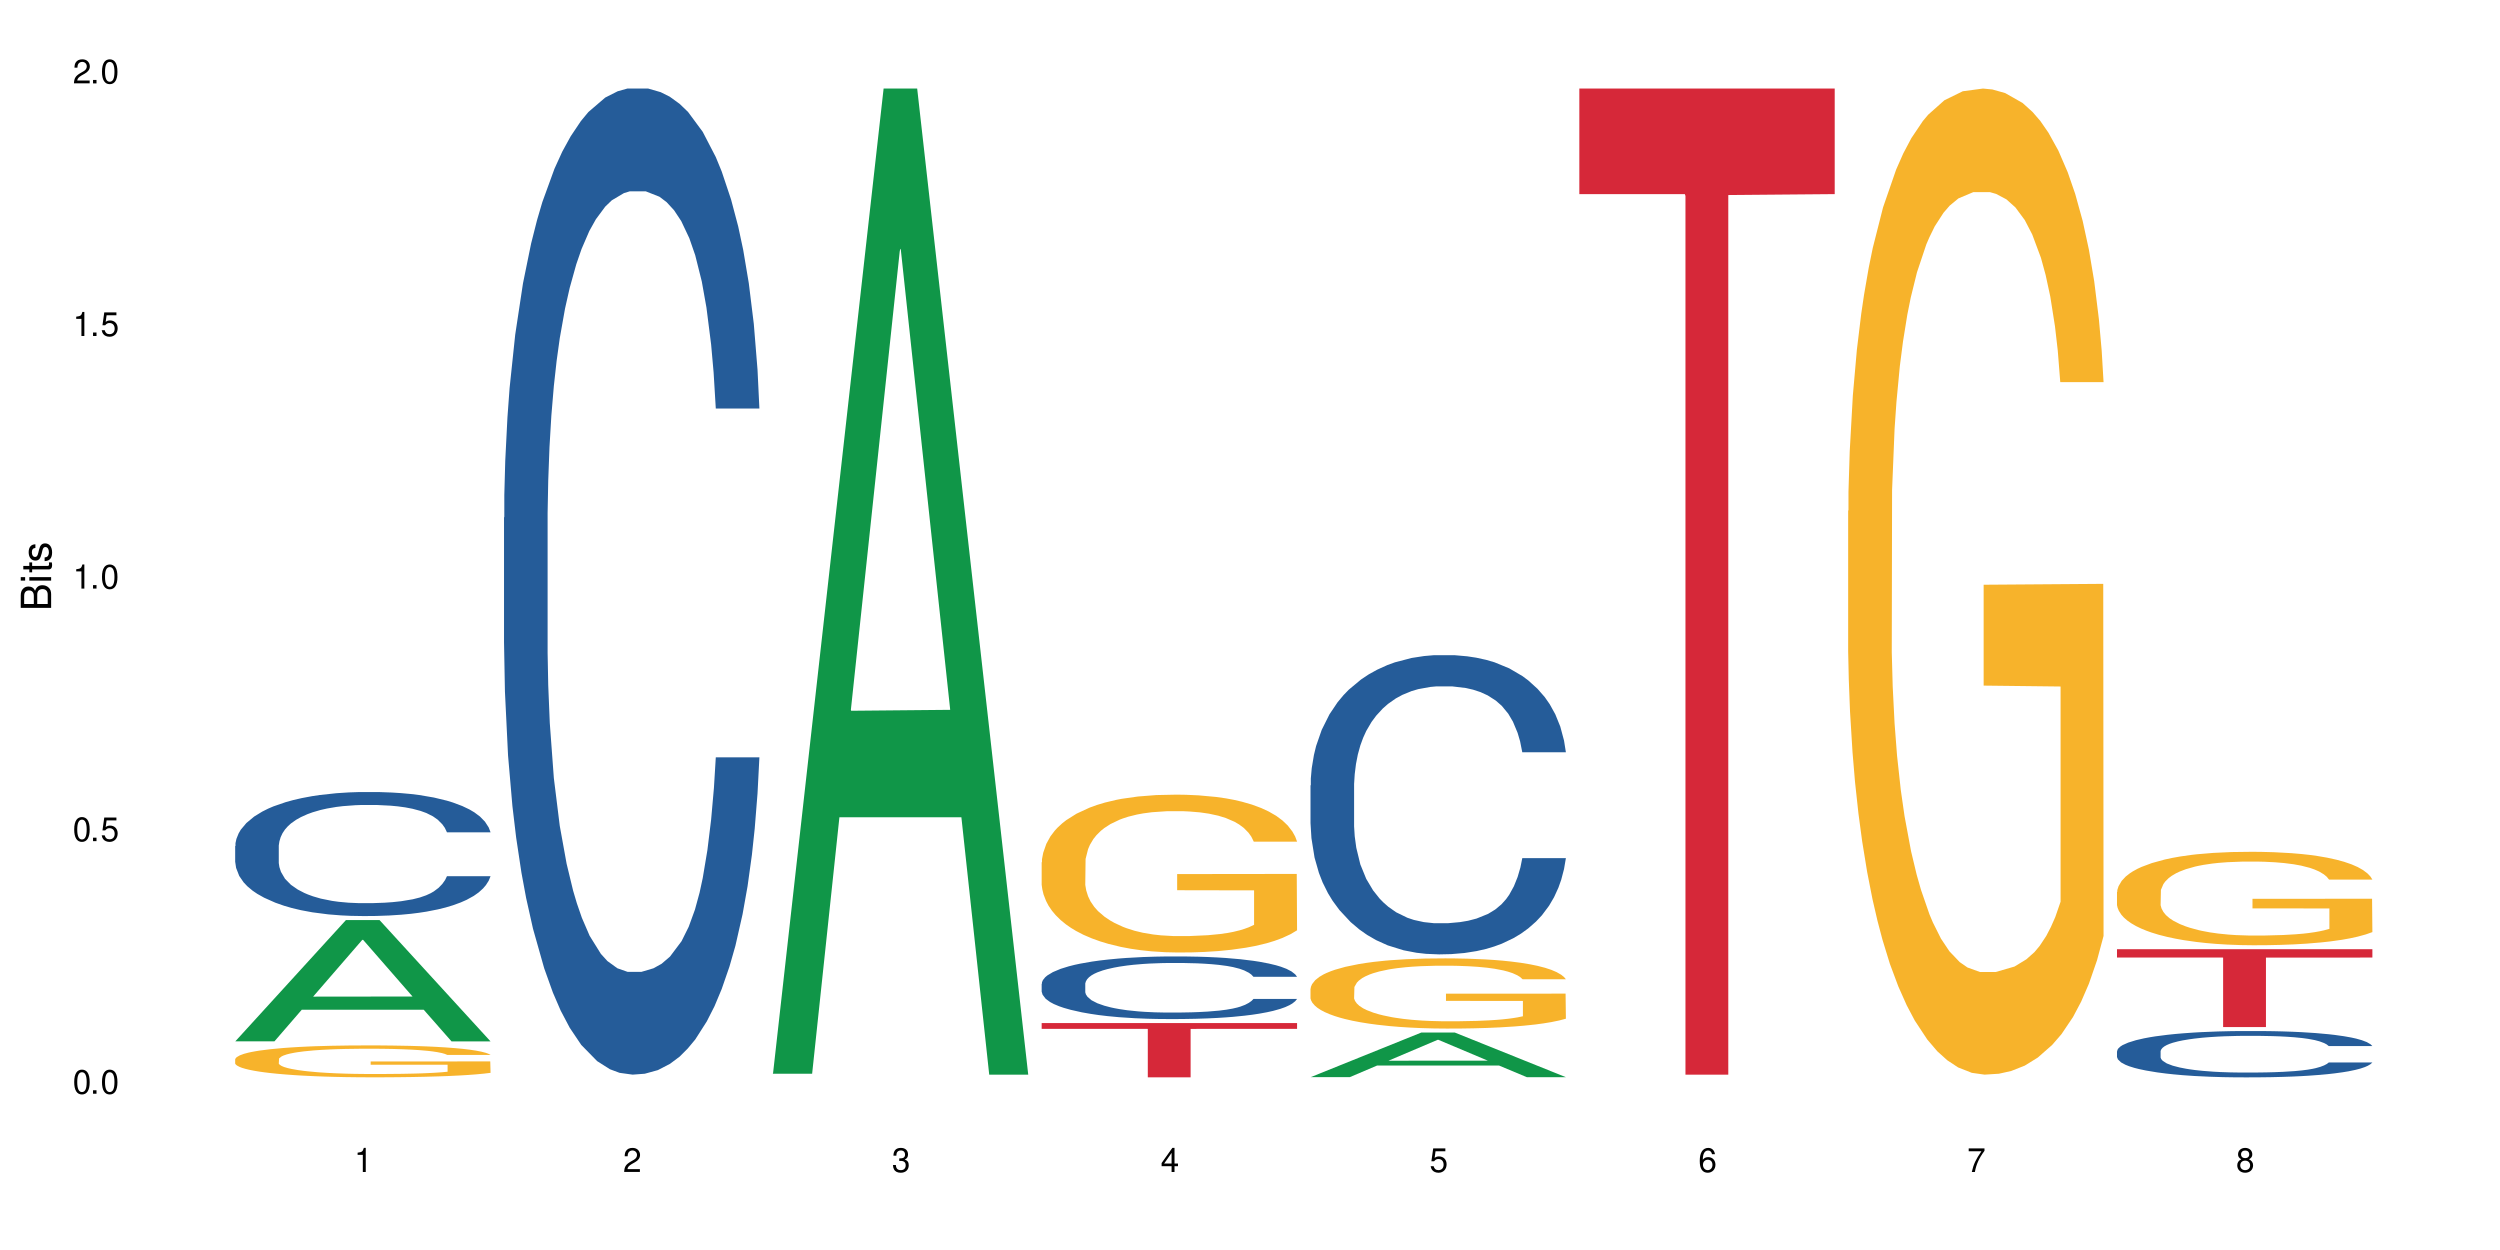 <?xml version="1.0" encoding="UTF-8"?>
<svg xmlns="http://www.w3.org/2000/svg" xmlns:xlink="http://www.w3.org/1999/xlink" width="720" height="360" viewBox="0 0 720 360">
<defs>
<g>
<g id="glyph-0-0">
</g>
<g id="glyph-0-1">
<path d="M 2.641 -6.938 C 2 -6.938 1.422 -6.656 1.078 -6.172 C 0.641 -5.562 0.406 -4.641 0.406 -3.359 C 0.406 -1.016 1.188 0.219 2.641 0.219 C 4.078 0.219 4.859 -1.016 4.859 -3.297 C 4.859 -4.641 4.656 -5.547 4.203 -6.172 C 3.844 -6.656 3.281 -6.938 2.641 -6.938 Z M 2.641 -6.188 C 3.547 -6.188 4 -5.25 4 -3.375 C 4 -1.406 3.562 -0.484 2.625 -0.484 C 1.734 -0.484 1.281 -1.438 1.281 -3.344 C 1.281 -5.25 1.734 -6.188 2.641 -6.188 Z M 2.641 -6.188 "/>
</g>
<g id="glyph-0-2">
<path d="M 1.828 -1 L 0.828 -1 L 0.828 0 L 1.828 0 Z M 1.828 -1 "/>
</g>
<g id="glyph-0-3">
<path d="M 4.562 -6.797 L 1.062 -6.797 L 0.547 -3.094 L 1.328 -3.094 C 1.719 -3.562 2.047 -3.734 2.578 -3.734 C 3.484 -3.734 4.062 -3.109 4.062 -2.094 C 4.062 -1.125 3.484 -0.531 2.578 -0.531 C 1.828 -0.531 1.375 -0.906 1.188 -1.672 L 0.328 -1.672 C 0.453 -1.109 0.547 -0.844 0.75 -0.594 C 1.125 -0.078 1.828 0.219 2.594 0.219 C 3.969 0.219 4.922 -0.781 4.922 -2.219 C 4.922 -3.562 4.031 -4.484 2.719 -4.484 C 2.25 -4.484 1.859 -4.359 1.469 -4.062 L 1.734 -5.969 L 4.562 -5.969 Z M 4.562 -6.797 "/>
</g>
<g id="glyph-0-4">
<path d="M 2.484 -4.938 L 2.484 0 L 3.328 0 L 3.328 -6.938 L 2.766 -6.938 C 2.469 -5.875 2.281 -5.734 0.984 -5.562 L 0.984 -4.938 Z M 2.484 -4.938 "/>
</g>
<g id="glyph-0-5">
<path d="M 4.859 -0.828 L 1.281 -0.828 C 1.359 -1.406 1.672 -1.781 2.5 -2.281 L 3.469 -2.828 C 4.406 -3.344 4.906 -4.062 4.906 -4.906 C 4.906 -5.484 4.672 -6.031 4.266 -6.406 C 3.859 -6.766 3.375 -6.938 2.719 -6.938 C 1.859 -6.938 1.219 -6.625 0.844 -6.031 C 0.609 -5.672 0.5 -5.234 0.484 -4.531 L 1.328 -4.531 C 1.359 -5.016 1.406 -5.281 1.531 -5.516 C 1.75 -5.938 2.188 -6.203 2.703 -6.203 C 3.469 -6.203 4.031 -5.641 4.031 -4.891 C 4.031 -4.344 3.719 -3.859 3.125 -3.516 L 2.234 -3 C 0.812 -2.172 0.406 -1.531 0.328 -0.016 L 4.859 -0.016 Z M 4.859 -0.828 "/>
</g>
<g id="glyph-0-6">
<path d="M 2.125 -3.188 L 2.578 -3.188 C 3.5 -3.188 3.984 -2.766 3.984 -1.922 C 3.984 -1.062 3.469 -0.531 2.594 -0.531 C 1.656 -0.531 1.203 -1 1.156 -2.016 L 0.312 -2.016 C 0.344 -1.453 0.438 -1.094 0.609 -0.781 C 0.953 -0.109 1.625 0.219 2.547 0.219 C 3.953 0.219 4.859 -0.625 4.859 -1.938 C 4.859 -2.828 4.516 -3.297 3.703 -3.594 C 4.344 -3.844 4.656 -4.328 4.656 -5.031 C 4.656 -6.219 3.875 -6.938 2.578 -6.938 C 1.203 -6.938 0.484 -6.172 0.453 -4.703 L 1.297 -4.703 C 1.312 -5.125 1.344 -5.359 1.453 -5.578 C 1.641 -5.969 2.062 -6.203 2.594 -6.203 C 3.344 -6.203 3.797 -5.75 3.797 -5 C 3.797 -4.516 3.609 -4.219 3.25 -4.047 C 3.016 -3.953 2.703 -3.922 2.125 -3.906 Z M 2.125 -3.188 "/>
</g>
<g id="glyph-0-7">
<path d="M 3.141 -1.672 L 3.141 0 L 3.984 0 L 3.984 -1.672 L 4.984 -1.672 L 4.984 -2.438 L 3.984 -2.438 L 3.984 -6.938 L 3.359 -6.938 L 0.266 -2.578 L 0.266 -1.672 Z M 3.141 -2.438 L 1 -2.438 L 3.141 -5.5 Z M 3.141 -2.438 "/>
</g>
<g id="glyph-0-8">
<path d="M 4.781 -5.125 C 4.609 -6.266 3.891 -6.938 2.844 -6.938 C 2.094 -6.938 1.422 -6.578 1.031 -5.953 C 0.594 -5.266 0.406 -4.422 0.406 -3.172 C 0.406 -2 0.578 -1.25 0.984 -0.641 C 1.359 -0.078 1.953 0.219 2.703 0.219 C 3.984 0.219 4.922 -0.75 4.922 -2.094 C 4.922 -3.375 4.062 -4.281 2.844 -4.281 C 2.172 -4.281 1.641 -4.031 1.281 -3.516 C 1.281 -5.234 1.828 -6.188 2.797 -6.188 C 3.391 -6.188 3.797 -5.797 3.938 -5.125 Z M 2.734 -3.531 C 3.547 -3.531 4.062 -2.953 4.062 -2.031 C 4.062 -1.156 3.484 -0.531 2.703 -0.531 C 1.922 -0.531 1.328 -1.188 1.328 -2.078 C 1.328 -2.938 1.906 -3.531 2.734 -3.531 Z M 2.734 -3.531 "/>
</g>
<g id="glyph-0-9">
<path d="M 4.984 -6.797 L 0.438 -6.797 L 0.438 -5.969 L 4.109 -5.969 C 2.5 -3.656 1.828 -2.234 1.328 0 L 2.219 0 C 2.594 -2.172 3.453 -4.047 4.984 -6.094 Z M 4.984 -6.797 "/>
</g>
<g id="glyph-0-10">
<path d="M 3.75 -3.656 C 4.469 -4.094 4.688 -4.438 4.688 -5.078 C 4.688 -6.172 3.844 -6.938 2.641 -6.938 C 1.438 -6.938 0.594 -6.172 0.594 -5.094 C 0.594 -4.438 0.812 -4.094 1.516 -3.656 C 0.734 -3.266 0.359 -2.703 0.359 -1.922 C 0.359 -0.656 1.281 0.219 2.641 0.219 C 3.984 0.219 4.922 -0.656 4.922 -1.922 C 4.922 -2.703 4.531 -3.266 3.75 -3.656 Z M 2.641 -6.188 C 3.359 -6.188 3.812 -5.75 3.812 -5.062 C 3.812 -4.406 3.344 -3.984 2.641 -3.984 C 1.922 -3.984 1.453 -4.406 1.453 -5.078 C 1.453 -5.75 1.922 -6.188 2.641 -6.188 Z M 2.641 -3.266 C 3.484 -3.266 4.062 -2.719 4.062 -1.906 C 4.062 -1.078 3.484 -0.531 2.625 -0.531 C 1.797 -0.531 1.219 -1.094 1.219 -1.906 C 1.219 -2.719 1.781 -3.266 2.641 -3.266 Z M 2.641 -3.266 "/>
</g>
<g id="glyph-1-0">
</g>
<g id="glyph-1-1">
<path d="M 0 -0.953 L 0 -4.891 C 0 -5.719 -0.234 -6.344 -0.734 -6.797 C -1.188 -7.234 -1.812 -7.469 -2.5 -7.469 C -3.547 -7.469 -4.188 -7 -4.625 -5.875 C -4.984 -6.688 -5.625 -7.094 -6.531 -7.094 C -7.172 -7.094 -7.734 -6.859 -8.141 -6.391 C -8.562 -5.922 -8.75 -5.344 -8.75 -4.5 L -8.75 -0.953 Z M -4.984 -2.062 L -7.766 -2.062 L -7.766 -4.219 C -7.766 -4.844 -7.688 -5.203 -7.453 -5.5 C -7.219 -5.812 -6.859 -5.969 -6.375 -5.969 C -5.891 -5.969 -5.531 -5.812 -5.297 -5.5 C -5.062 -5.203 -4.984 -4.844 -4.984 -4.219 Z M -0.984 -2.062 L -4 -2.062 L -4 -4.781 C -4 -5.766 -3.438 -6.359 -2.484 -6.359 C -1.547 -6.359 -0.984 -5.766 -0.984 -4.781 Z M -0.984 -2.062 "/>
</g>
<g id="glyph-1-2">
<path d="M -6.281 -1.797 L -6.281 -0.797 L 0 -0.797 L 0 -1.797 Z M -8.75 -1.797 L -8.75 -0.797 L -7.484 -0.797 L -7.484 -1.797 Z M -8.75 -1.797 "/>
</g>
<g id="glyph-1-3">
<path d="M -6.281 -3.047 L -6.281 -2.016 L -8.016 -2.016 L -8.016 -1.016 L -6.281 -1.016 L -6.281 -0.172 L -5.469 -0.172 L -5.469 -1.016 L -0.719 -1.016 C -0.078 -1.016 0.281 -1.453 0.281 -2.234 C 0.281 -2.5 0.25 -2.719 0.188 -3.047 L -0.641 -3.047 C -0.609 -2.906 -0.594 -2.766 -0.594 -2.562 C -0.594 -2.141 -0.719 -2.016 -1.156 -2.016 L -5.469 -2.016 L -5.469 -3.047 Z M -6.281 -3.047 "/>
</g>
<g id="glyph-1-4">
<path d="M -4.531 -5.25 C -5.766 -5.25 -6.469 -4.422 -6.469 -2.969 C -6.469 -1.516 -5.719 -0.562 -4.547 -0.562 C -3.562 -0.562 -3.094 -1.062 -2.734 -2.562 L -2.516 -3.484 C -2.344 -4.188 -2.094 -4.469 -1.641 -4.469 C -1.047 -4.469 -0.641 -3.875 -0.641 -3 C -0.641 -2.453 -0.797 -2 -1.062 -1.75 C -1.25 -1.594 -1.422 -1.531 -1.875 -1.469 L -1.875 -0.406 C -0.422 -0.453 0.281 -1.266 0.281 -2.922 C 0.281 -4.5 -0.5 -5.516 -1.719 -5.516 C -2.656 -5.516 -3.172 -4.984 -3.469 -3.734 L -3.703 -2.766 C -3.891 -1.953 -4.156 -1.609 -4.594 -1.609 C -5.188 -1.609 -5.547 -2.125 -5.547 -2.938 C -5.547 -3.75 -5.203 -4.172 -4.531 -4.203 Z M -4.531 -5.25 "/>
</g>
</g>
</defs>
<rect x="-72" y="-36" width="864" height="432" fill="rgb(100%, 100%, 100%)" fill-opacity="1"/>
<path fill-rule="nonzero" fill="rgb(6.275%, 58.824%, 28.235%)" fill-opacity="1" d="M 67.73 299.898 L 67.809 299.863 L 99.637 264.973 L 109.301 264.973 L 141.281 299.93 L 130.047 299.93 L 122.031 290.805 L 86.906 290.805 L 79.047 299.898 L 67.73 299.898 L 90.285 287.031 L 118.809 286.996 L 104.586 270.684 L 104.43 270.652 L 104.27 270.75 L 90.207 286.996 L 90.285 287.031 Z M 67.73 299.898 "/>
<path fill-rule="nonzero" fill="rgb(14.51%, 36.078%, 60%)" fill-opacity="1" d="M 67.73 243.656 L 67.82 243.625 L 67.82 242.84 L 68.09 241.598 L 68.719 240.031 L 69.344 238.957 L 70.961 237.031 L 73.203 235.168 L 75.535 233.734 L 77.238 232.883 L 78.766 232.23 L 82.262 231.023 L 84.504 230.402 L 86.926 229.848 L 89.887 229.293 L 92.039 228.969 L 96.883 228.445 L 100.469 228.215 L 103.25 228.117 L 109.262 228.117 L 112.848 228.25 L 115.449 228.414 L 118.32 228.672 L 120.742 228.969 L 124.957 229.688 L 128.727 230.598 L 130.43 231.121 L 133.121 232.133 L 135.184 233.113 L 136.617 233.961 L 138.234 235.168 L 139.668 236.637 L 140.746 238.305 L 141.281 239.707 L 128.727 239.707 L 128.098 238.402 L 127.379 237.391 L 126.035 236.051 L 124.688 235.105 L 122.805 234.156 L 121.102 233.539 L 118.77 232.918 L 116.707 232.523 L 114.555 232.23 L 112.488 232.035 L 108.543 231.84 L 103.969 231.84 L 102.266 231.906 L 98.766 232.168 L 96.883 232.395 L 94.191 232.852 L 92.309 233.277 L 90.066 233.93 L 88.539 234.484 L 86.656 235.332 L 85.312 236.082 L 83.785 237.16 L 82.891 237.977 L 82.082 238.891 L 81.363 239.969 L 80.828 241.109 L 80.469 242.316 L 80.289 243.492 L 80.289 248.551 L 80.469 249.727 L 80.918 251.098 L 82.082 253.09 L 83.785 254.82 L 85.762 256.191 L 87.645 257.168 L 88.719 257.625 L 90.156 258.148 L 92.398 258.801 L 95.629 259.453 L 97.512 259.715 L 100.383 259.977 L 103.34 260.105 L 107.289 260.105 L 110.785 259.977 L 113.117 259.812 L 115.539 259.551 L 118.859 258.996 L 120.922 258.477 L 122.715 257.855 L 124.062 257.234 L 124.957 256.711 L 126.305 255.699 L 127.379 254.59 L 128.188 253.449 L 128.727 252.34 L 141.281 252.34 L 140.746 253.645 L 139.938 254.918 L 139.129 255.863 L 137.875 257.004 L 136.441 258.02 L 134.375 259.16 L 132.672 259.91 L 130.43 260.727 L 128.367 261.348 L 126.125 261.902 L 122.805 262.555 L 120.652 262.883 L 118.32 263.176 L 115.539 263.438 L 112.043 263.664 L 108.273 263.797 L 104.777 263.828 L 101.008 263.762 L 98.227 263.633 L 94.551 263.34 L 89.977 262.75 L 86.656 262.129 L 84.055 261.512 L 81.812 260.859 L 79.301 259.977 L 76.074 258.539 L 74.098 257.43 L 72.754 256.516 L 71.23 255.242 L 70.152 254.102 L 68.898 252.273 L 68 249.957 L 67.73 248.16 Z M 67.73 243.656 "/>
<path fill-rule="nonzero" fill="rgb(96.863%, 70.196%, 16.863%)" fill-opacity="1" d="M 67.73 305.012 L 67.82 305.004 L 67.82 304.836 L 68.18 304.457 L 69.078 303.938 L 70.242 303.508 L 71.5 303.172 L 72.305 302.996 L 73.652 302.746 L 74.816 302.559 L 77.777 302.184 L 81.543 301.828 L 83.609 301.68 L 85.941 301.535 L 89.258 301.375 L 90.785 301.316 L 95.449 301.184 L 100.738 301.098 L 106.57 301.074 L 109.262 301.082 L 112.938 301.117 L 117.961 301.207 L 120.832 301.293 L 123.074 301.375 L 125.406 301.484 L 128.277 301.652 L 130.969 301.855 L 133.121 302.055 L 135.273 302.309 L 137.066 302.578 L 138.594 302.871 L 139.938 303.223 L 140.746 303.52 L 141.281 303.812 L 128.816 303.812 L 128.098 303.52 L 127.289 303.289 L 125.945 303.016 L 124.598 302.812 L 123.254 302.652 L 120.742 302.434 L 118.59 302.301 L 115.898 302.184 L 113.297 302.105 L 110.336 302.055 L 108.543 302.039 L 103.789 302.039 L 99.484 302.098 L 96.973 302.164 L 95.18 302.234 L 92.668 302.359 L 91.141 302.461 L 90.246 302.527 L 87.555 302.789 L 85.762 303.023 L 84.773 303.184 L 83.52 303.434 L 82.621 303.66 L 81.633 303.996 L 81.098 304.25 L 80.379 304.82 L 80.289 306.332 L 80.559 306.648 L 81.098 306.992 L 81.812 307.297 L 82.891 307.617 L 83.965 307.859 L 85.852 308.188 L 87.465 308.406 L 88.719 308.547 L 91.141 308.773 L 92.129 308.852 L 94.461 309 L 96.883 309.117 L 99.844 309.219 L 102.086 309.27 L 105.672 309.312 L 110.246 309.312 L 115.629 309.262 L 119.039 309.195 L 121.371 309.129 L 122.895 309.066 L 124.777 308.977 L 126.125 308.891 L 127.379 308.801 L 128.906 308.656 L 128.906 306.648 L 106.75 306.641 L 106.75 305.699 L 141.195 305.691 L 141.281 308.977 L 139.398 309.203 L 137.066 309.422 L 134.824 309.59 L 132.492 309.73 L 129.176 309.891 L 126.484 309.992 L 122.355 310.109 L 118.59 310.184 L 114.645 310.234 L 111.145 310.262 L 107.02 310.27 L 103.34 310.254 L 99.395 310.203 L 96.254 310.133 L 93.383 310.051 L 90.516 309.941 L 86.926 309.766 L 84.594 309.621 L 82.172 309.445 L 79.75 309.234 L 77.598 309.008 L 76.164 308.832 L 74.727 308.633 L 73.203 308.379 L 71.766 308.094 L 70.691 307.832 L 69.703 307.539 L 68.988 307.262 L 68.27 306.887 L 67.91 306.582 L 67.73 306.324 Z M 67.73 305.012 "/>
<path fill-rule="nonzero" fill="rgb(14.51%, 36.078%, 60%)" fill-opacity="1" d="M 145.156 149.07 L 145.242 148.809 L 145.242 142.578 L 145.512 132.715 L 146.141 120.254 L 146.77 111.688 L 148.383 96.371 L 150.625 81.574 L 152.957 70.152 L 154.664 63.406 L 156.188 58.211 L 159.684 48.609 L 161.93 43.676 L 164.352 39.262 L 167.309 34.852 L 169.461 32.254 L 174.305 28.102 L 177.895 26.285 L 180.676 25.504 L 186.684 25.504 L 190.273 26.543 L 192.875 27.84 L 195.742 29.918 L 198.164 32.254 L 202.383 37.965 L 206.148 45.234 L 207.852 49.387 L 210.543 57.434 L 212.605 65.223 L 214.043 71.973 L 215.656 81.574 L 217.094 93.258 L 218.168 106.496 L 218.707 117.66 L 206.148 117.66 L 205.52 107.273 L 204.805 99.227 L 203.457 88.586 L 202.113 81.055 L 200.23 73.527 L 198.523 68.598 L 196.191 63.664 L 194.129 60.551 L 191.977 58.211 L 189.914 56.656 L 185.969 55.098 L 181.391 55.098 L 179.688 55.617 L 176.191 57.695 L 174.305 59.512 L 171.613 63.145 L 169.73 66.52 L 167.488 71.711 L 165.965 76.125 L 164.082 82.875 L 162.734 88.844 L 161.211 97.41 L 160.312 103.898 L 159.508 111.168 L 158.789 119.734 L 158.25 128.82 L 157.891 138.426 L 157.711 147.77 L 157.711 188.008 L 157.891 197.352 L 158.34 208.254 L 159.508 224.09 L 161.211 237.848 L 163.184 248.75 L 165.066 256.539 L 166.145 260.172 L 167.578 264.324 L 169.82 269.52 L 173.051 274.711 L 174.934 276.785 L 177.805 278.863 L 180.766 279.902 L 184.711 279.902 L 188.211 278.863 L 190.543 277.566 L 192.965 275.488 L 196.281 271.074 L 198.344 266.922 L 200.141 261.988 L 201.484 257.059 L 202.383 252.902 L 203.727 244.855 L 204.805 236.031 L 205.609 226.945 L 206.148 218.121 L 218.707 218.121 L 218.168 228.504 L 217.359 238.625 L 216.555 246.156 L 215.297 255.242 L 213.863 263.289 L 211.801 272.375 L 210.094 278.344 L 207.852 284.832 L 205.789 289.766 L 203.547 294.18 L 200.23 299.371 L 198.074 301.965 L 195.742 304.301 L 192.965 306.379 L 189.465 308.195 L 185.699 309.234 L 182.199 309.496 L 178.434 308.977 L 175.652 307.938 L 171.973 305.602 L 167.398 300.93 L 164.082 295.996 L 161.48 291.062 L 159.238 285.871 L 156.727 278.863 L 153.496 267.441 L 151.523 258.613 L 150.176 251.348 L 148.652 241.223 L 147.574 232.137 L 146.32 217.602 L 145.422 199.168 L 145.156 184.891 Z M 145.156 149.07 "/>
<path fill-rule="nonzero" fill="rgb(6.275%, 58.824%, 28.235%)" fill-opacity="1" d="M 222.578 309.227 L 222.656 308.961 L 254.48 25.504 L 264.148 25.504 L 296.129 309.496 L 284.895 309.496 L 276.879 235.363 L 241.75 235.363 L 233.895 309.227 L 222.578 309.227 L 245.129 204.699 L 273.656 204.43 L 259.434 71.902 L 259.273 71.637 L 259.117 72.438 L 245.051 204.43 L 245.129 204.699 Z M 222.578 309.227 "/>
<path fill-rule="nonzero" fill="rgb(14.51%, 36.078%, 60%)" fill-opacity="1" d="M 300 283.309 L 300.09 283.293 L 300.09 282.898 L 300.359 282.27 L 300.988 281.48 L 301.617 280.938 L 303.23 279.965 L 305.473 279.023 L 307.805 278.301 L 309.508 277.871 L 311.035 277.543 L 314.531 276.93 L 316.773 276.617 L 319.195 276.34 L 322.156 276.059 L 324.309 275.895 L 329.152 275.629 L 332.742 275.516 L 335.52 275.465 L 341.531 275.465 L 345.117 275.531 L 347.719 275.613 L 350.59 275.746 L 353.012 275.895 L 357.227 276.258 L 360.996 276.719 L 362.699 276.98 L 365.391 277.492 L 367.453 277.984 L 368.891 278.414 L 370.504 279.023 L 371.938 279.766 L 373.016 280.605 L 373.555 281.316 L 360.996 281.316 L 360.367 280.656 L 359.648 280.145 L 358.305 279.469 L 356.961 278.992 L 355.074 278.512 L 353.371 278.199 L 351.039 277.887 L 348.977 277.691 L 346.824 277.543 L 344.762 277.441 L 340.812 277.344 L 336.238 277.344 L 334.535 277.375 L 331.035 277.508 L 329.152 277.625 L 326.461 277.855 L 324.578 278.07 L 322.336 278.398 L 320.812 278.68 L 318.926 279.105 L 317.582 279.484 L 316.059 280.031 L 315.16 280.441 L 314.352 280.902 L 313.637 281.445 L 313.098 282.023 L 312.738 282.633 L 312.559 283.227 L 312.559 285.781 L 312.738 286.375 L 313.188 287.066 L 314.352 288.07 L 316.059 288.945 L 318.031 289.637 L 319.914 290.133 L 320.992 290.363 L 322.426 290.625 L 324.668 290.957 L 327.898 291.285 L 329.781 291.418 L 332.652 291.551 L 335.609 291.613 L 339.559 291.613 L 343.055 291.551 L 345.387 291.465 L 347.809 291.336 L 351.129 291.055 L 353.191 290.789 L 354.984 290.477 L 356.332 290.164 L 357.227 289.902 L 358.574 289.391 L 359.648 288.828 L 360.457 288.254 L 360.996 287.691 L 373.555 287.691 L 373.016 288.352 L 372.207 288.996 L 371.402 289.473 L 370.145 290.051 L 368.711 290.559 L 366.645 291.137 L 364.941 291.516 L 362.699 291.93 L 360.637 292.242 L 358.395 292.52 L 355.074 292.852 L 352.922 293.016 L 350.59 293.164 L 347.809 293.297 L 344.312 293.41 L 340.543 293.477 L 337.047 293.492 L 333.277 293.461 L 330.5 293.395 L 326.82 293.246 L 322.246 292.949 L 318.926 292.637 L 316.324 292.324 L 314.082 291.992 L 311.57 291.551 L 308.344 290.824 L 306.371 290.262 L 305.023 289.801 L 303.5 289.16 L 302.422 288.582 L 301.168 287.66 L 300.27 286.488 L 300 285.582 Z M 300 283.309 "/>
<path fill-rule="nonzero" fill="rgb(96.863%, 70.196%, 16.863%)" fill-opacity="1" d="M 300 248.328 L 300.09 248.289 L 300.09 247.457 L 300.449 245.59 L 301.348 243.016 L 302.512 240.895 L 303.77 239.234 L 304.574 238.363 L 305.922 237.117 L 307.086 236.203 L 310.047 234.336 L 313.816 232.594 L 315.879 231.844 L 318.211 231.141 L 321.527 230.352 L 323.055 230.059 L 327.719 229.395 L 333.012 228.98 L 338.84 228.855 L 341.531 228.898 L 345.207 229.062 L 350.23 229.52 L 353.102 229.934 L 355.344 230.352 L 357.676 230.891 L 360.547 231.719 L 363.238 232.715 L 365.391 233.715 L 367.543 234.957 L 369.336 236.289 L 370.863 237.742 L 372.207 239.484 L 373.016 240.938 L 373.555 242.391 L 361.086 242.391 L 360.367 240.938 L 359.559 239.816 L 358.215 238.445 L 356.871 237.449 L 355.523 236.66 L 353.012 235.582 L 350.859 234.918 L 348.168 234.336 L 345.566 233.961 L 342.609 233.715 L 340.812 233.629 L 336.059 233.629 L 331.754 233.922 L 329.242 234.254 L 327.449 234.586 L 324.938 235.207 L 323.414 235.707 L 322.516 236.039 L 319.824 237.324 L 318.031 238.488 L 317.043 239.277 L 315.789 240.523 L 314.891 241.645 L 313.902 243.305 L 313.367 244.551 L 312.648 247.375 L 312.559 254.848 L 312.828 256.426 L 313.367 258.129 L 314.082 259.621 L 315.16 261.199 L 316.234 262.406 L 318.121 264.023 L 319.734 265.102 L 320.992 265.809 L 323.414 266.93 L 324.398 267.305 L 326.73 268.051 L 329.152 268.633 L 332.113 269.129 L 334.355 269.379 L 337.941 269.586 L 342.52 269.586 L 347.898 269.34 L 351.309 269.008 L 353.641 268.676 L 355.164 268.383 L 357.047 267.926 L 358.395 267.512 L 359.648 267.055 L 361.176 266.348 L 361.176 256.426 L 339.02 256.383 L 339.02 251.734 L 373.465 251.691 L 373.555 267.926 L 371.668 269.047 L 369.336 270.129 L 367.094 270.957 L 364.762 271.664 L 361.445 272.453 L 358.754 272.949 L 354.629 273.531 L 350.859 273.906 L 346.914 274.156 L 343.414 274.281 L 339.289 274.32 L 335.609 274.238 L 331.664 273.988 L 328.523 273.656 L 325.656 273.242 L 322.785 272.703 L 319.195 271.828 L 316.863 271.125 L 314.441 270.25 L 312.02 269.215 L 309.867 268.094 L 308.434 267.223 L 306.996 266.223 L 305.473 264.98 L 304.039 263.566 L 302.961 262.281 L 301.973 260.828 L 301.258 259.457 L 300.539 257.59 L 300.18 256.094 L 300 254.805 Z M 300 248.328 "/>
<path fill-rule="nonzero" fill="rgb(83.922%, 15.686%, 22.353%)" fill-opacity="1" d="M 300 294.637 L 373.555 294.637 L 373.555 296.312 L 342.898 296.324 L 342.898 310.27 L 330.566 310.27 L 330.566 296.34 L 330.387 296.312 L 300 296.312 Z M 300 294.637 "/>
<path fill-rule="nonzero" fill="rgb(6.275%, 58.824%, 28.235%)" fill-opacity="1" d="M 377.426 310.219 L 377.504 310.207 L 409.328 297.375 L 418.992 297.375 L 450.977 310.23 L 439.738 310.23 L 431.723 306.875 L 396.598 306.875 L 388.738 310.219 L 377.426 310.219 L 399.977 305.484 L 428.504 305.473 L 414.277 299.477 L 414.121 299.465 L 413.965 299.5 L 399.898 305.473 L 399.977 305.484 Z M 377.426 310.219 "/>
<path fill-rule="nonzero" fill="rgb(14.51%, 36.078%, 60%)" fill-opacity="1" d="M 377.426 226.191 L 377.516 226.113 L 377.516 224.223 L 377.781 221.23 L 378.41 217.449 L 379.039 214.848 L 380.652 210.203 L 382.895 205.715 L 385.227 202.246 L 386.934 200.199 L 388.457 198.625 L 391.957 195.711 L 394.199 194.215 L 396.621 192.875 L 399.578 191.535 L 401.734 190.75 L 406.574 189.488 L 410.164 188.938 L 412.945 188.699 L 418.953 188.699 L 422.543 189.016 L 425.145 189.41 L 428.016 190.039 L 430.438 190.75 L 434.652 192.48 L 438.418 194.688 L 440.125 195.945 L 442.812 198.387 L 444.879 200.75 L 446.312 202.801 L 447.926 205.715 L 449.363 209.258 L 450.438 213.273 L 450.977 216.66 L 438.418 216.66 L 437.789 213.512 L 437.074 211.07 L 435.727 207.84 L 434.383 205.555 L 432.5 203.27 L 430.793 201.773 L 428.461 200.277 L 426.398 199.332 L 424.246 198.625 L 422.184 198.152 L 418.238 197.68 L 413.664 197.68 L 411.957 197.836 L 408.461 198.469 L 406.574 199.02 L 403.887 200.121 L 402 201.145 L 399.758 202.719 L 398.234 204.059 L 396.352 206.105 L 395.004 207.918 L 393.48 210.516 L 392.582 212.488 L 391.777 214.691 L 391.059 217.289 L 390.52 220.047 L 390.16 222.961 L 389.98 225.797 L 389.98 238.004 L 390.16 240.84 L 390.609 244.148 L 391.777 248.953 L 393.48 253.125 L 395.453 256.434 L 397.336 258.797 L 398.414 259.898 L 399.848 261.16 L 402.09 262.734 L 405.32 264.312 L 407.203 264.941 L 410.074 265.57 L 413.035 265.887 L 416.98 265.887 L 420.48 265.57 L 422.812 265.176 L 425.234 264.547 L 428.551 263.207 L 430.613 261.949 L 432.41 260.453 L 433.754 258.953 L 434.652 257.695 L 435.996 255.254 L 437.074 252.574 L 437.879 249.82 L 438.418 247.141 L 450.977 247.141 L 450.438 250.293 L 449.633 253.363 L 448.824 255.648 L 447.566 258.402 L 446.133 260.844 L 444.07 263.602 L 442.367 265.414 L 440.125 267.383 L 438.059 268.879 L 435.816 270.219 L 432.5 271.793 L 430.348 272.582 L 428.016 273.289 L 425.234 273.918 L 421.734 274.469 L 417.969 274.785 L 414.469 274.863 L 410.703 274.707 L 407.922 274.391 L 404.242 273.684 L 399.668 272.266 L 396.352 270.77 L 393.75 269.273 L 391.508 267.695 L 388.996 265.57 L 385.766 262.105 L 383.793 259.426 L 382.449 257.223 L 380.922 254.152 L 379.848 251.395 L 378.59 246.984 L 377.695 241.391 L 377.426 237.059 Z M 377.426 226.191 "/>
<path fill-rule="nonzero" fill="rgb(96.863%, 70.196%, 16.863%)" fill-opacity="1" d="M 377.426 284.668 L 377.516 284.652 L 377.516 284.281 L 377.871 283.449 L 378.77 282.305 L 379.938 281.363 L 381.191 280.625 L 382 280.238 L 383.344 279.684 L 384.512 279.277 L 387.469 278.445 L 391.238 277.672 L 393.301 277.34 L 395.633 277.023 L 398.953 276.672 L 400.477 276.543 L 405.141 276.25 L 410.434 276.062 L 416.262 276.008 L 418.953 276.027 L 422.633 276.102 L 427.656 276.305 L 430.527 276.488 L 432.77 276.672 L 435.102 276.914 L 437.969 277.281 L 440.66 277.727 L 442.812 278.168 L 444.969 278.723 L 446.762 279.312 L 448.285 279.961 L 449.633 280.734 L 450.438 281.383 L 450.977 282.027 L 438.508 282.027 L 437.789 281.383 L 436.984 280.883 L 435.637 280.273 L 434.293 279.832 L 432.949 279.48 L 430.438 279 L 428.281 278.703 L 425.594 278.445 L 422.992 278.281 L 420.031 278.168 L 418.238 278.133 L 413.484 278.133 L 409.176 278.262 L 406.664 278.41 L 404.871 278.559 L 402.359 278.836 L 400.836 279.055 L 399.938 279.203 L 397.246 279.777 L 395.453 280.293 L 394.469 280.645 L 393.211 281.199 L 392.312 281.695 L 391.328 282.434 L 390.789 282.988 L 390.07 284.246 L 389.98 287.57 L 390.25 288.27 L 390.789 289.027 L 391.508 289.691 L 392.582 290.395 L 393.66 290.93 L 395.543 291.652 L 397.156 292.133 L 398.414 292.445 L 400.836 292.945 L 401.82 293.109 L 404.156 293.441 L 406.574 293.699 L 409.535 293.922 L 411.777 294.031 L 415.367 294.125 L 419.941 294.125 L 425.324 294.016 L 428.73 293.867 L 431.062 293.719 L 432.59 293.59 L 434.473 293.387 L 435.816 293.203 L 437.074 293 L 438.598 292.684 L 438.598 288.27 L 416.441 288.254 L 416.441 286.184 L 450.887 286.164 L 450.977 293.387 L 449.094 293.887 L 446.762 294.367 L 444.52 294.734 L 442.188 295.051 L 438.867 295.398 L 436.176 295.621 L 432.051 295.879 L 428.281 296.047 L 424.336 296.156 L 420.84 296.211 L 416.711 296.23 L 413.035 296.195 L 409.086 296.082 L 405.949 295.934 L 403.078 295.75 L 400.207 295.512 L 396.621 295.121 L 394.289 294.809 L 391.867 294.422 L 389.445 293.961 L 387.293 293.461 L 385.855 293.074 L 384.422 292.629 L 382.895 292.074 L 381.461 291.449 L 380.383 290.875 L 379.398 290.23 L 378.68 289.621 L 377.961 288.789 L 377.605 288.125 L 377.426 287.551 Z M 377.426 284.668 "/>
<path fill-rule="nonzero" fill="rgb(83.922%, 15.686%, 22.353%)" fill-opacity="1" d="M 454.848 25.504 L 528.398 25.504 L 528.398 55.902 L 497.746 56.172 L 497.746 309.496 L 485.414 309.496 L 485.414 56.438 L 485.234 55.902 L 454.848 55.902 Z M 454.848 25.504 "/>
<path fill-rule="nonzero" fill="rgb(96.863%, 70.196%, 16.863%)" fill-opacity="1" d="M 532.27 147.141 L 532.359 146.883 L 532.359 141.695 L 532.719 130.023 L 533.617 113.941 L 534.781 100.715 L 536.039 90.344 L 536.844 84.895 L 538.191 77.117 L 539.355 71.41 L 542.316 59.738 L 546.086 48.848 L 548.148 44.18 L 550.48 39.77 L 553.797 34.84 L 555.324 33.027 L 559.988 28.875 L 565.281 26.281 L 571.109 25.504 L 573.801 25.766 L 577.48 26.801 L 582.5 29.652 L 585.371 32.246 L 587.613 34.84 L 589.945 38.211 L 592.816 43.398 L 595.508 49.625 L 597.66 55.848 L 599.812 63.629 L 601.609 71.93 L 603.133 81.004 L 604.477 91.898 L 605.285 100.977 L 605.824 110.055 L 593.355 110.055 L 592.637 100.977 L 591.832 93.973 L 590.484 85.414 L 589.141 79.191 L 587.793 74.262 L 585.281 67.52 L 583.129 63.371 L 580.438 59.738 L 577.836 57.406 L 574.879 55.848 L 573.082 55.328 L 568.328 55.328 L 564.023 57.145 L 561.512 59.219 L 559.719 61.297 L 557.207 65.184 L 555.684 68.297 L 554.785 70.371 L 552.094 78.414 L 550.301 85.676 L 549.312 90.602 L 548.059 98.383 L 547.16 105.383 L 546.176 115.758 L 545.637 123.539 L 544.918 141.176 L 544.828 187.859 L 545.098 197.715 L 545.637 208.348 L 546.355 217.684 L 547.43 227.539 L 548.508 235.059 L 550.391 245.176 L 552.004 251.918 L 553.262 256.328 L 555.684 263.328 L 556.668 265.664 L 559 270.332 L 561.422 273.965 L 564.383 277.074 L 566.625 278.633 L 570.215 279.93 L 574.789 279.93 L 580.168 278.371 L 583.578 276.297 L 585.91 274.223 L 587.434 272.406 L 589.32 269.555 L 590.664 266.961 L 591.922 264.109 L 593.445 259.699 L 593.445 197.715 L 571.289 197.453 L 571.289 168.406 L 605.734 168.148 L 605.824 269.555 L 603.941 276.559 L 601.609 283.301 L 599.363 288.488 L 597.031 292.895 L 593.715 297.824 L 591.023 300.938 L 586.898 304.566 L 583.129 306.902 L 579.184 308.457 L 575.684 309.234 L 571.559 309.496 L 567.883 308.977 L 563.934 307.418 L 560.797 305.344 L 557.926 302.75 L 555.055 299.379 L 551.465 293.934 L 549.133 289.523 L 546.711 284.078 L 544.289 277.594 L 542.137 270.59 L 540.703 265.145 L 539.266 258.922 L 537.742 251.141 L 536.309 242.324 L 535.23 234.281 L 534.246 225.207 L 533.527 216.648 L 532.809 204.977 L 532.449 195.641 L 532.27 187.598 Z M 532.27 147.141 "/>
<path fill-rule="nonzero" fill="rgb(14.51%, 36.078%, 60%)" fill-opacity="1" d="M 609.695 302.746 L 609.785 302.734 L 609.785 302.441 L 610.055 301.977 L 610.68 301.391 L 611.309 300.988 L 612.922 300.27 L 615.164 299.574 L 617.5 299.035 L 619.203 298.719 L 620.727 298.473 L 624.227 298.023 L 626.469 297.789 L 628.891 297.582 L 631.852 297.375 L 634.004 297.254 L 638.848 297.059 L 642.434 296.973 L 645.215 296.938 L 651.223 296.938 L 654.812 296.984 L 657.414 297.047 L 660.285 297.145 L 662.707 297.254 L 666.922 297.523 L 670.688 297.863 L 672.395 298.059 L 675.086 298.438 L 677.148 298.805 L 678.582 299.121 L 680.195 299.574 L 681.633 300.121 L 682.707 300.742 L 683.246 301.27 L 670.688 301.27 L 670.062 300.781 L 669.344 300.402 L 667.996 299.902 L 666.652 299.547 L 664.77 299.195 L 663.066 298.961 L 660.734 298.73 L 658.668 298.586 L 656.516 298.473 L 654.453 298.402 L 650.508 298.328 L 645.934 298.328 L 644.227 298.352 L 640.73 298.449 L 638.848 298.535 L 636.156 298.707 L 634.273 298.863 L 632.027 299.109 L 630.504 299.316 L 628.621 299.633 L 627.273 299.914 L 625.75 300.316 L 624.852 300.621 L 624.047 300.965 L 623.328 301.367 L 622.789 301.793 L 622.43 302.246 L 622.254 302.684 L 622.254 304.574 L 622.43 305.016 L 622.879 305.527 L 624.047 306.273 L 625.75 306.918 L 627.723 307.43 L 629.605 307.797 L 630.684 307.969 L 632.117 308.164 L 634.363 308.406 L 637.59 308.652 L 639.473 308.75 L 642.344 308.848 L 645.305 308.895 L 649.25 308.895 L 652.75 308.848 L 655.082 308.785 L 657.504 308.688 L 660.82 308.48 L 662.887 308.285 L 664.68 308.055 L 666.023 307.82 L 666.922 307.625 L 668.266 307.246 L 669.344 306.832 L 670.152 306.406 L 670.688 305.992 L 683.246 305.992 L 682.707 306.48 L 681.902 306.953 L 681.094 307.309 L 679.84 307.734 L 678.402 308.113 L 676.34 308.543 L 674.637 308.82 L 672.395 309.125 L 670.332 309.359 L 668.086 309.566 L 664.77 309.809 L 662.617 309.934 L 660.285 310.043 L 657.504 310.141 L 654.004 310.227 L 650.238 310.273 L 646.738 310.285 L 642.973 310.262 L 640.191 310.215 L 636.516 310.102 L 631.941 309.883 L 628.621 309.652 L 626.02 309.418 L 623.777 309.176 L 621.266 308.848 L 618.035 308.309 L 616.062 307.895 L 614.719 307.555 L 613.191 307.078 L 612.117 306.648 L 610.859 305.965 L 609.965 305.102 L 609.695 304.43 Z M 609.695 302.746 "/>
<path fill-rule="nonzero" fill="rgb(96.863%, 70.196%, 16.863%)" fill-opacity="1" d="M 609.695 256.844 L 609.785 256.82 L 609.785 256.328 L 610.145 255.223 L 611.039 253.699 L 612.207 252.445 L 613.461 251.461 L 614.27 250.945 L 615.613 250.207 L 616.781 249.668 L 619.742 248.562 L 623.508 247.527 L 625.57 247.086 L 627.902 246.668 L 631.223 246.199 L 632.746 246.027 L 637.41 245.637 L 642.703 245.391 L 648.535 245.316 L 651.223 245.34 L 654.902 245.438 L 659.926 245.711 L 662.797 245.957 L 665.039 246.199 L 667.371 246.52 L 670.242 247.012 L 672.93 247.602 L 675.086 248.191 L 677.238 248.93 L 679.031 249.715 L 680.555 250.578 L 681.902 251.609 L 682.707 252.469 L 683.246 253.328 L 670.777 253.328 L 670.062 252.469 L 669.254 251.805 L 667.91 250.996 L 666.562 250.406 L 665.219 249.938 L 662.707 249.297 L 660.555 248.906 L 657.863 248.562 L 655.262 248.34 L 652.301 248.191 L 650.508 248.145 L 645.754 248.145 L 641.449 248.316 L 638.938 248.512 L 637.141 248.707 L 634.629 249.078 L 633.105 249.371 L 632.207 249.57 L 629.52 250.332 L 627.723 251.02 L 626.738 251.484 L 625.48 252.223 L 624.586 252.887 L 623.598 253.871 L 623.059 254.609 L 622.344 256.281 L 622.254 260.703 L 622.52 261.637 L 623.059 262.645 L 623.777 263.531 L 624.852 264.465 L 625.93 265.176 L 627.812 266.137 L 629.43 266.777 L 630.684 267.195 L 633.105 267.855 L 634.094 268.078 L 636.426 268.52 L 638.848 268.863 L 641.805 269.16 L 644.047 269.309 L 647.637 269.43 L 652.211 269.43 L 657.594 269.281 L 661 269.086 L 663.332 268.891 L 664.859 268.719 L 666.742 268.445 L 668.086 268.203 L 669.344 267.93 L 670.867 267.512 L 670.867 261.637 L 648.715 261.613 L 648.715 258.859 L 683.156 258.836 L 683.246 268.445 L 681.363 269.109 L 679.031 269.75 L 676.789 270.242 L 674.457 270.66 L 671.137 271.125 L 668.445 271.422 L 664.32 271.766 L 660.555 271.988 L 656.605 272.133 L 653.109 272.207 L 648.98 272.234 L 645.305 272.184 L 641.359 272.035 L 638.219 271.84 L 635.348 271.594 L 632.477 271.273 L 628.891 270.758 L 626.559 270.34 L 624.137 269.824 L 621.715 269.211 L 619.562 268.547 L 618.125 268.027 L 616.691 267.438 L 615.164 266.703 L 613.73 265.867 L 612.656 265.105 L 611.668 264.242 L 610.949 263.434 L 610.234 262.328 L 609.875 261.441 L 609.695 260.68 Z M 609.695 256.844 "/>
<path fill-rule="nonzero" fill="rgb(83.922%, 15.686%, 22.353%)" fill-opacity="1" d="M 609.695 273.375 L 683.246 273.375 L 683.246 275.777 L 652.594 275.797 L 652.594 295.793 L 640.258 295.793 L 640.258 275.816 L 640.082 275.777 L 609.695 275.777 Z M 609.695 273.375 "/>
<g fill="rgb(0%, 0%, 0%)" fill-opacity="1">
<use xlink:href="#glyph-0-1" x="20.965" y="314.993"/>
<use xlink:href="#glyph-0-2" x="25.965" y="314.993"/>
<use xlink:href="#glyph-0-1" x="28.965" y="314.993"/>
</g>
<g fill="rgb(0%, 0%, 0%)" fill-opacity="1">
<use xlink:href="#glyph-0-1" x="20.965" y="242.251"/>
<use xlink:href="#glyph-0-2" x="25.965" y="242.251"/>
<use xlink:href="#glyph-0-3" x="28.965" y="242.251"/>
</g>
<g fill="rgb(0%, 0%, 0%)" fill-opacity="1">
<use xlink:href="#glyph-0-4" x="20.965" y="169.509"/>
<use xlink:href="#glyph-0-2" x="25.965" y="169.509"/>
<use xlink:href="#glyph-0-1" x="28.965" y="169.509"/>
</g>
<g fill="rgb(0%, 0%, 0%)" fill-opacity="1">
<use xlink:href="#glyph-0-4" x="20.965" y="96.767"/>
<use xlink:href="#glyph-0-2" x="25.965" y="96.767"/>
<use xlink:href="#glyph-0-3" x="28.965" y="96.767"/>
</g>
<g fill="rgb(0%, 0%, 0%)" fill-opacity="1">
<use xlink:href="#glyph-0-5" x="20.965" y="24.024"/>
<use xlink:href="#glyph-0-2" x="25.965" y="24.024"/>
<use xlink:href="#glyph-0-1" x="28.965" y="24.024"/>
</g>
<g fill="rgb(0%, 0%, 0%)" fill-opacity="1">
<use xlink:href="#glyph-0-4" x="102.008" y="337.532"/>
</g>
<g fill="rgb(0%, 0%, 0%)" fill-opacity="1">
<use xlink:href="#glyph-0-5" x="179.43" y="337.532"/>
</g>
<g fill="rgb(0%, 0%, 0%)" fill-opacity="1">
<use xlink:href="#glyph-0-6" x="256.855" y="337.532"/>
</g>
<g fill="rgb(0%, 0%, 0%)" fill-opacity="1">
<use xlink:href="#glyph-0-7" x="334.277" y="337.532"/>
</g>
<g fill="rgb(0%, 0%, 0%)" fill-opacity="1">
<use xlink:href="#glyph-0-3" x="411.699" y="337.532"/>
</g>
<g fill="rgb(0%, 0%, 0%)" fill-opacity="1">
<use xlink:href="#glyph-0-8" x="489.125" y="337.532"/>
</g>
<g fill="rgb(0%, 0%, 0%)" fill-opacity="1">
<use xlink:href="#glyph-0-9" x="566.547" y="337.532"/>
</g>
<g fill="rgb(0%, 0%, 0%)" fill-opacity="1">
<use xlink:href="#glyph-0-10" x="643.969" y="337.532"/>
</g>
<g fill="rgb(0%, 0%, 0%)" fill-opacity="1">
<use xlink:href="#glyph-1-1" x="14.725" y="176.012"/>
<use xlink:href="#glyph-1-2" x="14.725" y="168.012"/>
<use xlink:href="#glyph-1-3" x="14.725" y="165.012"/>
<use xlink:href="#glyph-1-4" x="14.725" y="162.012"/>
</g>
</svg>
